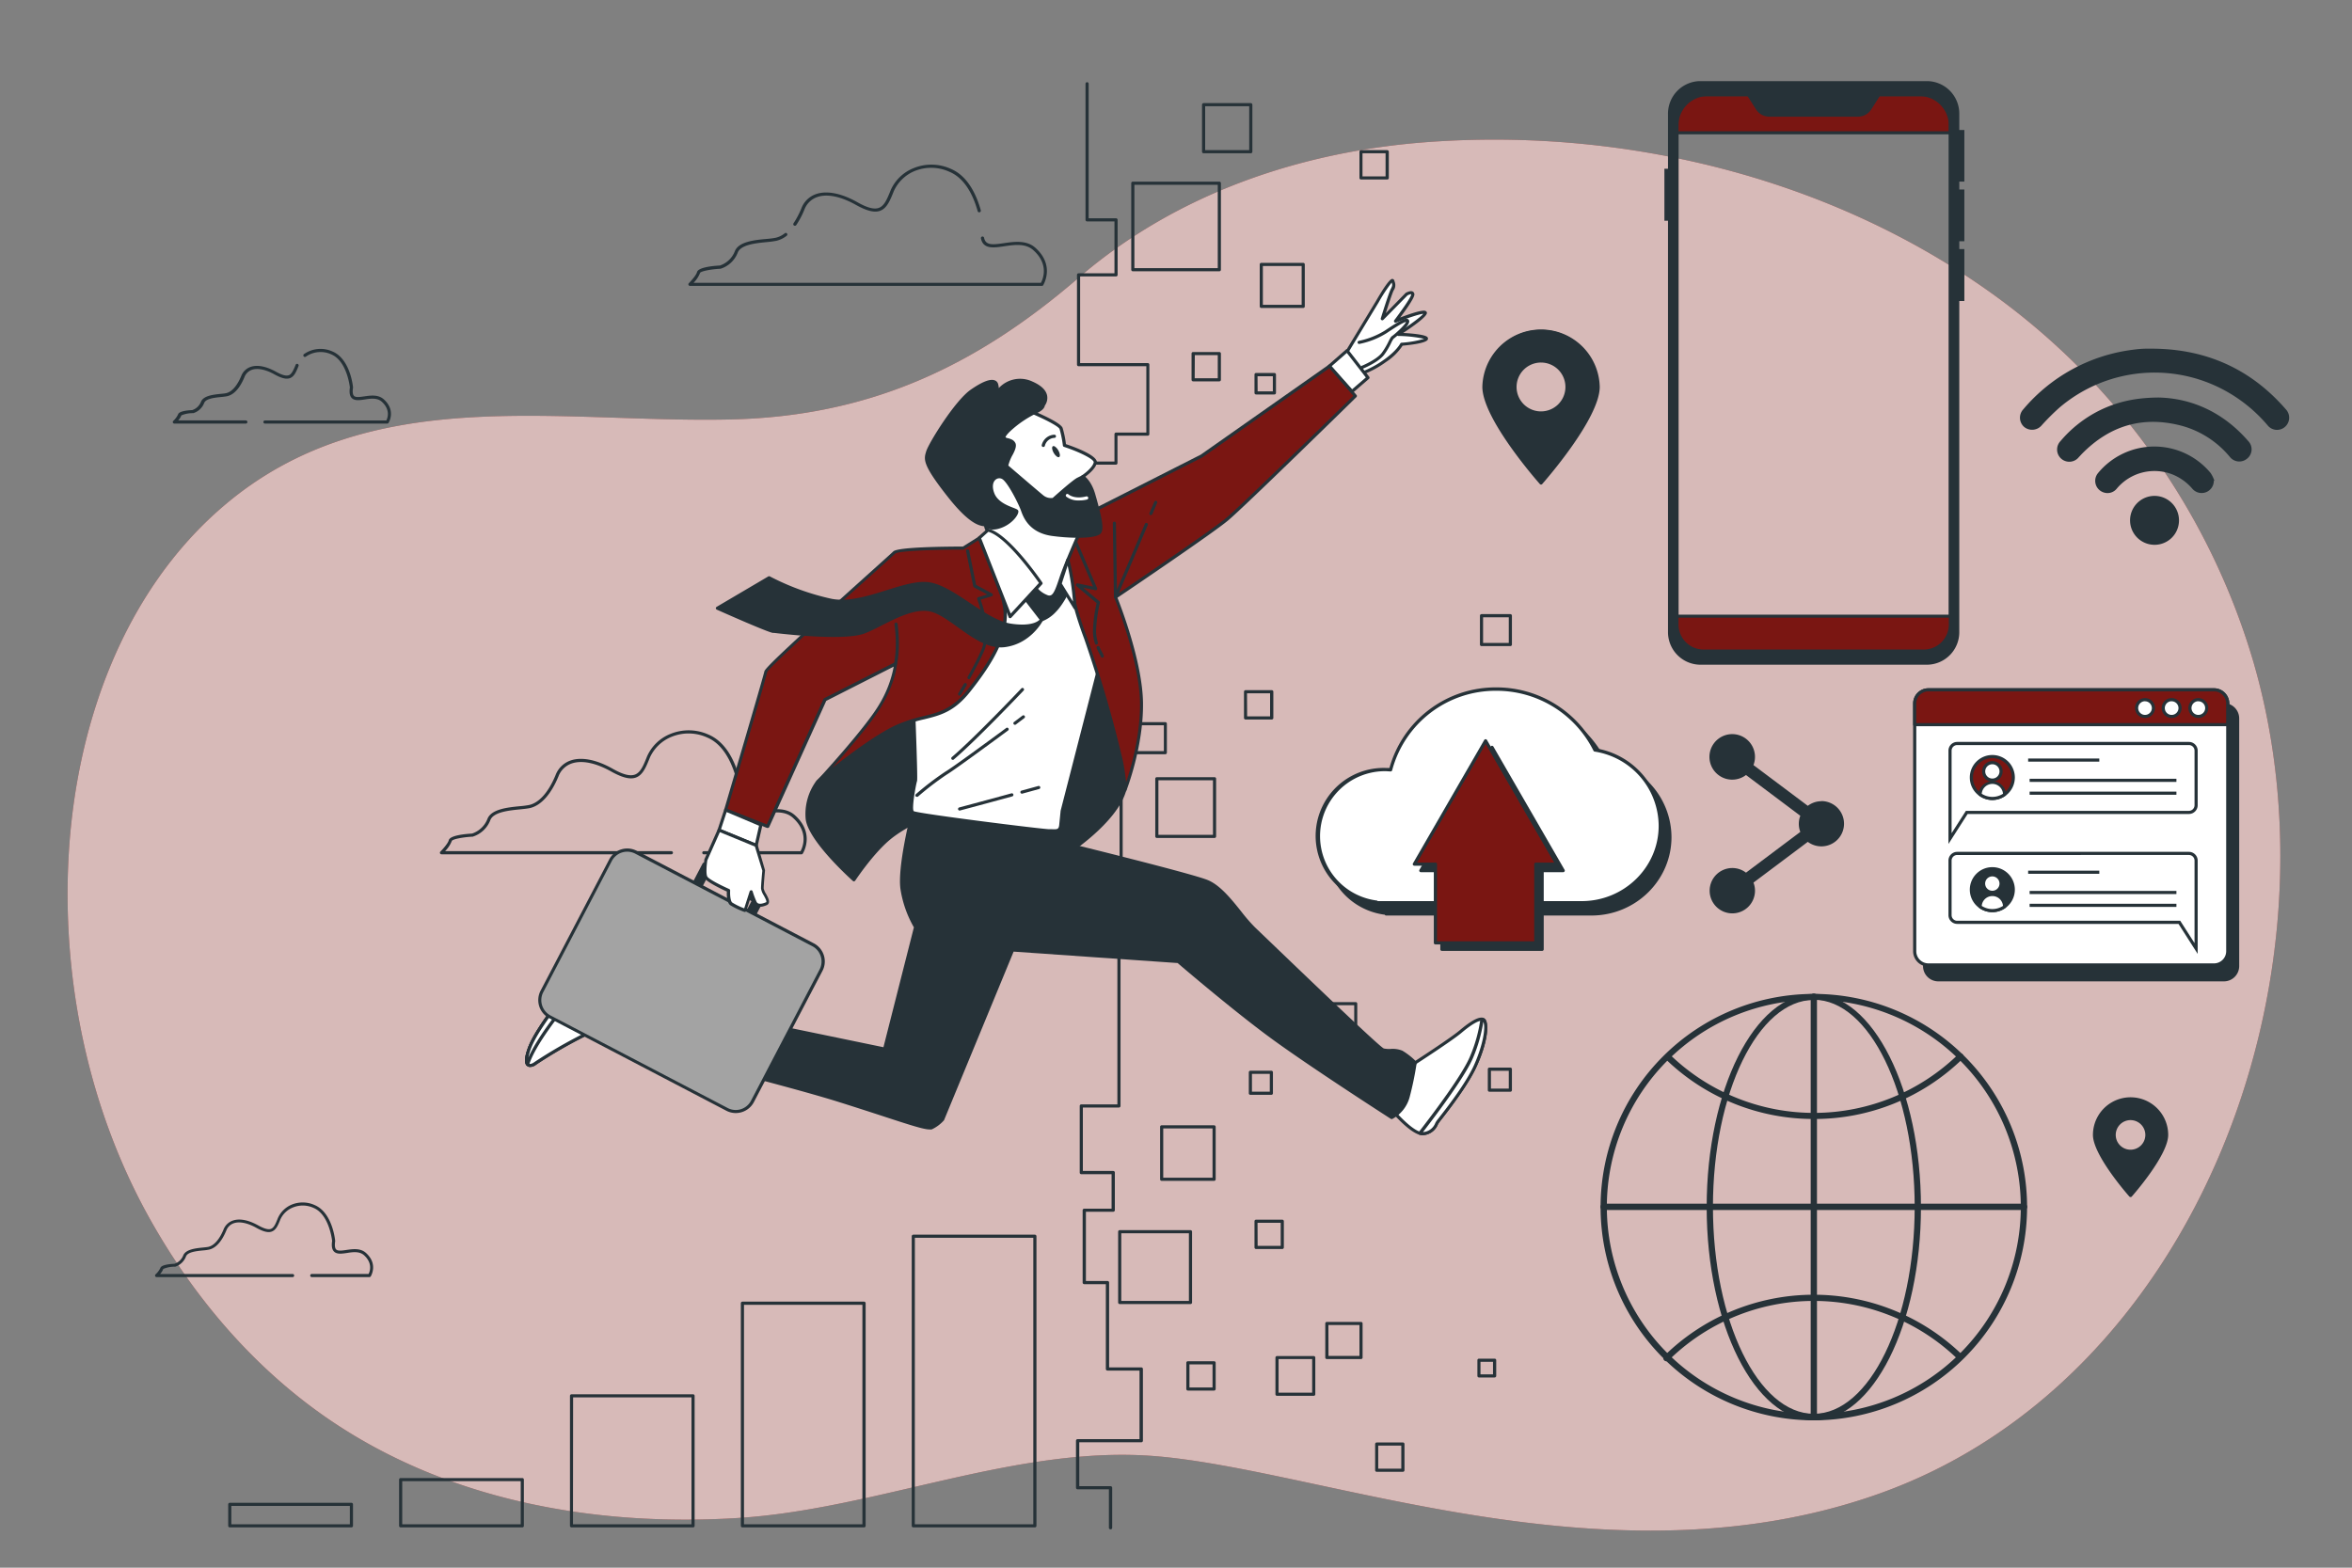 <svg xmlns="http://www.w3.org/2000/svg" viewBox="0 0 750 500"><rect x="0" y="0" width="750" height="500" fill="#808080" stroke="none"/><g id="freepik--background-simple--inject-2"><path d="M633.59,92.48C583.1,56.87,518.48,40.71,455.39,45.3c-40.31,2.94-80.12,16.3-111.46,43.31-33.15,28.57-67,44.16-110.89,45.17-55.39,1.26-115.28-12-161.62,27.5-32.13,27.35-47.34,70.24-49.56,112.27C19.77,313,28.36,353.68,47.37,388c13.85,25,32.71,47.28,55.83,63.52,38.56,27.05,86.26,35.48,132.11,32.63,44.16-2.75,89-23.37,133.25-19.71,53.64,4.44,144.75,42.49,230.52,12C700,440.62,748,312.66,718.59,211.22A221.33,221.33,0,0,0,633.59,92.48Z" style="fill:#7A1612"></path><path d="M633.59,92.48C583.1,56.87,518.48,40.71,455.39,45.3c-40.31,2.94-80.12,16.3-111.46,43.31-33.15,28.57-67,44.16-110.89,45.17-55.39,1.26-115.28-12-161.62,27.5-32.13,27.35-47.34,70.24-49.56,112.27C19.77,313,28.36,353.68,47.37,388c13.85,25,32.71,47.28,55.83,63.52,38.56,27.05,86.26,35.48,132.11,32.63,44.16-2.75,89-23.37,133.25-19.71,53.64,4.44,144.75,42.49,230.52,12C700,440.62,748,312.66,718.59,211.22A221.33,221.33,0,0,0,633.59,92.48Z" style="fill:#fff;opacity:0.7"></path></g><g id="freepik--Chart--inject-2"><path d="M330,487.15H291.23a.5.5,0,0,1-.5-.5V394.29a.51.51,0,0,1,.5-.5H330a.5.5,0,0,1,.5.5v92.36A.5.5,0,0,1,330,487.15Zm-38.29-1h37.79V394.79H291.73Z" style="fill:#263238"></path><path d="M275.53,487.15H236.74a.5.5,0,0,1-.5-.5v-71a.5.5,0,0,1,.5-.5h38.79a.5.5,0,0,1,.5.5v71A.5.5,0,0,1,275.53,487.15Zm-38.29-1H275v-70H237.24Z" style="fill:#263238"></path><path d="M221,487.15H182.25a.5.5,0,0,1-.5-.5V445.19a.51.51,0,0,1,.5-.5H221a.5.5,0,0,1,.5.5v41.46A.5.5,0,0,1,221,487.15Zm-38.29-1h37.79V445.69H182.75Z" style="fill:#263238"></path><path d="M166.55,487.15H127.76a.5.5,0,0,1-.5-.5V471.91a.5.5,0,0,1,.5-.5h38.79a.5.5,0,0,1,.5.5v14.74A.5.5,0,0,1,166.55,487.15Zm-38.29-1h37.79V472.41H128.26Z" style="fill:#263238"></path><path d="M112.06,487.15H73.27a.5.5,0,0,1-.5-.5V479.8a.51.51,0,0,1,.5-.5h38.79a.5.5,0,0,1,.5.5v6.85A.5.5,0,0,1,112.06,487.15Zm-38.29-1h37.79V480.3H73.77Z" style="fill:#263238"></path></g><g id="freepik--Tab--inject-2"><rect x="613.71" y="224.76" width="99.82" height="87.75" rx="4.37" style="fill:#263238"></rect><path d="M709.16,313H618.08a4.88,4.88,0,0,1-4.87-4.87v-79a4.88,4.88,0,0,1,4.87-4.87h91.08a4.88,4.88,0,0,1,4.87,4.87v79A4.88,4.88,0,0,1,709.16,313Zm-91.08-87.76a3.88,3.88,0,0,0-3.87,3.87v79a3.88,3.88,0,0,0,3.87,3.87h91.08a3.87,3.87,0,0,0,3.87-3.87v-79a3.87,3.87,0,0,0-3.87-3.87Z" style="fill:#263238"></path><rect x="610.55" y="220.01" width="99.82" height="87.75" rx="4.37" style="fill:#fff"></rect><path d="M706,308.27H614.92a4.88,4.88,0,0,1-4.87-4.88v-79a4.88,4.88,0,0,1,4.87-4.87H706a4.88,4.88,0,0,1,4.88,4.87v79A4.89,4.89,0,0,1,706,308.27Zm-91.07-87.76a3.87,3.87,0,0,0-3.87,3.87v79a3.88,3.88,0,0,0,3.87,3.88H706a3.88,3.88,0,0,0,3.88-3.88v-79a3.88,3.88,0,0,0-3.88-3.87Z" style="fill:#263238"></path><path d="M710.37,231.11v-6.73A4.38,4.38,0,0,0,706,220H614.92a4.37,4.37,0,0,0-4.37,4.37v6.73Z" style="fill:#7A1612"></path><path d="M710.37,231.61H610.55a.5.5,0,0,1-.5-.5v-6.73a4.88,4.88,0,0,1,4.87-4.87H706a4.88,4.88,0,0,1,4.88,4.87v6.73A.51.51,0,0,1,710.37,231.61Zm-99.32-1h98.82v-6.23a3.88,3.88,0,0,0-3.88-3.87H614.92a3.87,3.87,0,0,0-3.87,3.87Z" style="fill:#263238"></path><circle cx="684.03" cy="225.84" r="2.67" style="fill:#fff"></circle><path d="M684,229a3.18,3.18,0,1,1,3.18-3.18A3.18,3.18,0,0,1,684,229Zm0-5.35a2.18,2.18,0,1,0,2.18,2.17A2.18,2.18,0,0,0,684,223.67Z" style="fill:#263238"></path><path d="M695.17,225.84a2.67,2.67,0,1,0-2.67,2.68A2.67,2.67,0,0,0,695.17,225.84Z" style="fill:#fff"></path><path d="M692.5,229a3.18,3.18,0,1,1,3.17-3.18A3.18,3.18,0,0,1,692.5,229Zm0-5.35a2.18,2.18,0,1,0,2.17,2.17A2.17,2.17,0,0,0,692.5,223.67Z" style="fill:#263238"></path><circle cx="700.96" cy="225.84" r="2.67" style="fill:#fff"></circle><path d="M701,229a3.18,3.18,0,1,1,3.18-3.18A3.18,3.18,0,0,1,701,229Zm0-5.35a2.18,2.18,0,1,0,2.18,2.17A2.18,2.18,0,0,0,701,223.67Z" style="fill:#263238"></path><path d="M621.32,269.17V239.42a2.79,2.79,0,0,1,2.79-2.79H698a2.79,2.79,0,0,1,2.79,2.79v17.4a2.79,2.79,0,0,1-2.79,2.79H627.43Zm2.79-31.54a1.79,1.79,0,0,0-1.79,1.79v26.32l4.56-7.13H698a1.8,1.8,0,0,0,1.79-1.79v-17.4a1.79,1.79,0,0,0-1.79-1.79Z" style="fill:#263238"></path><path d="M700.79,304.23l-6.11-9.56H624.11a2.79,2.79,0,0,1-2.79-2.79V274.47a2.79,2.79,0,0,1,2.79-2.78H698a2.79,2.79,0,0,1,2.79,2.78Zm-76.68-31.54a1.79,1.79,0,0,0-1.79,1.78v17.41a1.79,1.79,0,0,0,1.79,1.79h71.12l4.56,7.13V274.47a1.79,1.79,0,0,0-1.79-1.78Z" style="fill:#263238"></path><circle cx="635.32" cy="247.98" r="6.68" style="fill:#7A1612"></circle><path d="M635.32,255.16a7.18,7.18,0,1,1,7.17-7.18A7.19,7.19,0,0,1,635.32,255.16Zm0-13.36a6.18,6.18,0,1,0,6.17,6.18A6.18,6.18,0,0,0,635.32,241.8Z" style="fill:#263238"></path><circle cx="635.32" cy="246.03" r="2.78" style="fill:#fff"></circle><path d="M635.32,249.31A3.28,3.28,0,1,1,638.6,246,3.29,3.29,0,0,1,635.32,249.31Zm0-5.56A2.28,2.28,0,1,0,637.6,246,2.29,2.29,0,0,0,635.32,243.75Z" style="fill:#263238"></path><path d="M635.32,254.66a6.68,6.68,0,0,0,3.9-1.27,3.91,3.91,0,0,0-7.81,0A6.69,6.69,0,0,0,635.32,254.66Z" style="fill:#fff"></path><path d="M635.32,255.16a7.13,7.13,0,0,1-4.2-1.37.49.49,0,0,1-.21-.41,4.41,4.41,0,0,1,8.81,0,.49.49,0,0,1-.21.41A7.12,7.12,0,0,1,635.32,255.16Zm-3.39-2a6.26,6.26,0,0,0,6.78,0,3.4,3.4,0,0,0-6.78,0Z" style="fill:#263238"></path><rect x="646.73" y="241.92" width="22.69" height="1" style="fill:#263238"></rect><rect x="647.2" y="248.38" width="46.81" height="1" style="fill:#263238"></rect><rect x="647.2" y="252.48" width="46.81" height="1" style="fill:#263238"></rect><circle cx="635.32" cy="283.75" r="6.68" style="fill:#263238"></circle><path d="M635.32,290.93a7.18,7.18,0,1,1,7.17-7.18A7.19,7.19,0,0,1,635.32,290.93Zm0-13.35a6.18,6.18,0,1,0,6.17,6.17A6.18,6.18,0,0,0,635.32,277.58Z" style="fill:#263238"></path><circle cx="635.32" cy="281.81" r="2.78" style="fill:#fff"></circle><path d="M635.32,285.09a3.29,3.29,0,1,1,3.28-3.28A3.29,3.29,0,0,1,635.32,285.09Zm0-5.57a2.29,2.29,0,1,0,2.28,2.29A2.3,2.3,0,0,0,635.32,279.52Z" style="fill:#263238"></path><path d="M635.32,290.43a6.61,6.61,0,0,0,3.9-1.27,3.91,3.91,0,0,0-7.81,0A6.62,6.62,0,0,0,635.32,290.43Z" style="fill:#fff"></path><path d="M635.32,290.93a7.12,7.12,0,0,1-4.2-1.36.51.51,0,0,1-.21-.41,4.41,4.41,0,0,1,8.81,0,.51.51,0,0,1-.21.41A7.11,7.11,0,0,1,635.32,290.93Zm-3.39-2a6.22,6.22,0,0,0,6.78,0,3.4,3.4,0,0,0-6.78,0Z" style="fill:#263238"></path><rect x="646.73" y="277.69" width="22.69" height="1" style="fill:#263238"></rect><rect x="647.2" y="284.15" width="46.81" height="1" style="fill:#263238"></rect><rect x="647.2" y="288.25" width="46.81" height="1" style="fill:#263238"></rect></g><g id="freepik--wifi-icon--inject-2"><path d="M687.07,111.21c16.8.26,30.83,6.63,41.87,19.38a3.89,3.89,0,0,1-.36,5.6,3.83,3.83,0,0,1-5.47-.51A47.86,47.86,0,0,0,709,124.3,46.78,46.78,0,0,0,656.72,130a72,72,0,0,0-5.67,5.65,4,4,0,0,1-5.6.51,3.91,3.91,0,0,1-.27-5.61,54.59,54.59,0,0,1,34.93-19c1.1-.15,2.21-.27,3.31-.32S685.85,111.21,687.07,111.21Z" style="fill:#263238"></path><path d="M688.46,126.79c10.62.27,20.6,4.81,28.46,13.89a3.79,3.79,0,0,1-.35,5.58,3.84,3.84,0,0,1-5.52-.53,30.28,30.28,0,0,0-15.13-9.87c-12.35-3.33-23-.29-32,8.85-.33.34-.64.7-1,1.06a3.89,3.89,0,1,1-5.87-5.09,39,39,0,0,1,12.52-9.81C675.16,128.14,681,126.81,688.46,126.79Z" style="fill:#263238"></path><path d="M705.93,153.36a3.88,3.88,0,0,1-6.81,2.55,16.44,16.44,0,0,0-5.93-4.41A15.66,15.66,0,0,0,675,155.83a3.77,3.77,0,0,1-4.15,1.24,3.88,3.88,0,0,1-1.8-6.23,23.28,23.28,0,0,1,35.9.07,11,11,0,0,1,1.15,2.36Z" style="fill:#263238"></path><path d="M687.06,173.76a7.8,7.8,0,1,1,7.77-7.76A7.77,7.77,0,0,1,687.06,173.76Z" style="fill:#263238"></path></g><g id="freepik--world-icon--inject-2"><path d="M578.39,453a68,68,0,1,1,68-68A68.11,68.11,0,0,1,578.39,453Zm0-134.08a66,66,0,1,0,66,66A66.11,66.11,0,0,0,578.39,318.87Z" style="fill:#263238"></path><path d="M578.39,453c-18.84,0-34.17-30.52-34.17-68s15.33-68,34.17-68,34.16,30.53,34.16,68S597.22,453,578.39,453Zm0-134.08c-17.74,0-32.17,29.63-32.17,66s14.43,66,32.17,66,32.16-29.62,32.16-66S596.12,318.87,578.39,318.87Z" style="fill:#263238"></path><path d="M578.39,356.89a67.75,67.75,0,0,1-46.82-18.67,1,1,0,0,1,0-1.41,1,1,0,0,1,1.42,0,66,66,0,0,0,91.51-.6,1,1,0,0,1,1.39,1.43A67.66,67.66,0,0,1,578.39,356.89Z" style="fill:#263238"></path><path d="M531.39,434.17a1,1,0,0,1-.71-.3,1,1,0,0,1,0-1.42,68.06,68.06,0,0,1,94.71-.66,1,1,0,0,1-1.38,1.45,66,66,0,0,0-91.93.64A1,1,0,0,1,531.39,434.17Z" style="fill:#263238"></path><path d="M645.43,385.91H511.35a1,1,0,0,1,0-2H645.43a1,1,0,0,1,0,2Z" style="fill:#263238"></path><path d="M578.39,453a1,1,0,0,1-1-1V317.87a1,1,0,0,1,2,0V452A1,1,0,0,1,578.39,453Z" style="fill:#263238"></path></g><g id="freepik--share-icon--inject-2"><path d="M580.83,255.54a7.18,7.18,0,0,0-4.36,1.47l-17.33-13a7.26,7.26,0,1,0-2.38,3.17l17.32,13a7.15,7.15,0,0,0,0,5.15l-17.32,13a7.12,7.12,0,0,0-4.36-1.48,7.23,7.23,0,1,0,7.23,7.23,7.13,7.13,0,0,0-.49-2.58l17.33-13a7.22,7.22,0,1,0,4.36-13Z" style="fill:#263238"></path></g><g id="freepik--Locators--inject-2"><path d="M491.4,105.2a18.21,18.21,0,0,0-18.21,18.21c0,10.07,18.21,30.64,18.21,30.64s18.22-20.57,18.22-30.64A18.21,18.21,0,0,0,491.4,105.2Zm0,26.5a8.29,8.29,0,1,1,8.28-8.29A8.29,8.29,0,0,1,491.4,131.7Z" style="fill:#263238"></path><path d="M491.4,154.55a.48.48,0,0,1-.37-.17c-.75-.84-18.34-20.83-18.34-31a18.72,18.72,0,0,1,37.43,0c0,10.14-17.59,30.13-18.34,31A.5.5,0,0,1,491.4,154.55Zm0-48.85a17.73,17.73,0,0,0-17.71,17.71c0,9,15.12,26.88,17.71,29.88,2.6-3,17.72-20.91,17.72-29.88A17.74,17.74,0,0,0,491.4,105.7Zm0,26.5a8.79,8.79,0,1,1,8.78-8.79A8.79,8.79,0,0,1,491.4,132.2Zm0-16.57a7.79,7.79,0,1,0,7.78,7.78A7.79,7.79,0,0,0,491.4,115.63Z" style="fill:#263238"></path><path d="M679.38,350.48A11.49,11.49,0,0,0,667.89,362c0,6.35,11.49,19.32,11.49,19.32s11.48-13,11.48-19.32A11.49,11.49,0,0,0,679.38,350.48Zm0,16.71A5.22,5.22,0,1,1,684.6,362,5.22,5.22,0,0,1,679.38,367.19Z" style="fill:#263238"></path><path d="M679.38,381.79a.5.5,0,0,1-.38-.17c-.47-.53-11.61-13.19-11.61-19.65a12,12,0,1,1,24,0c0,6.46-11.14,19.12-11.61,19.65A.48.48,0,0,1,679.38,381.79Zm0-30.81a11,11,0,0,0-11,11c0,5.45,9,16.27,11,18.56,2-2.29,11-13.11,11-18.56A11,11,0,0,0,679.38,351Zm0,16.71A5.72,5.72,0,1,1,685.1,362,5.73,5.73,0,0,1,679.38,367.69Zm0-10.44A4.72,4.72,0,1,0,684.1,362,4.73,4.73,0,0,0,679.38,357.25Z" style="fill:#263238"></path></g><g id="freepik--Device--inject-2"><path d="M613.68,208.17H543a9,9,0,0,1-8.74-9.16V38.81A9,9,0,0,1,543,29.65h70.7a9,9,0,0,1,8.75,9.16V199A9,9,0,0,1,613.68,208.17ZM543,30.65a8,8,0,0,0-7.74,8.16V199a8,8,0,0,0,7.74,8.16h70.7a8,8,0,0,0,7.75-8.16V38.81a8,8,0,0,0-7.75-8.16Z" style="fill:#263238"></path><path d="M621.93,42.35V38.81a8.46,8.46,0,0,0-8.24-8.66H543a8.46,8.46,0,0,0-8.24,8.66v3.54Z" style="fill:#7A1612"></path><path d="M621.93,42.85H534.74a.5.5,0,0,1-.5-.5V38.81A9,9,0,0,1,543,29.65h70.7a9,9,0,0,1,8.75,9.16v3.54A.5.5,0,0,1,621.93,42.85Zm-86.69-1h86.19v-3a8,8,0,0,0-7.75-8.16H543a8,8,0,0,0-7.74,8.16Z" style="fill:#263238"></path><path d="M624.27,36.46v5.46h1.62V57.41h-1.62v3.52h1.62v15.5h-1.62V80h1.62v15.5h-1.62V201.36a9.86,9.86,0,0,1-9.61,10.09H542a9.87,9.87,0,0,1-9.61-10.09V69.81h-1.15V54.31h1.15V36.46A9.87,9.87,0,0,1,542,26.37h72.66A9.86,9.86,0,0,1,624.27,36.46Zm-25.12-6.31-2.84,4.43a4.52,4.52,0,0,1-3.8,2.13H564.16a4.55,4.55,0,0,1-3.81-2.13l-2.83-4.43H544.35a9.86,9.86,0,0,0-9.61,10.09V197.58a9.86,9.86,0,0,0,9.61,10.09h68a9.86,9.86,0,0,0,9.61-10.09V40.24a9.86,9.86,0,0,0-9.61-10.09Z" style="fill:#263238"></path><path d="M614.66,212H542a10.38,10.38,0,0,1-10.11-10.59v-131h-1.15V53.81h1.15V36.46A10.38,10.38,0,0,1,542,25.87h72.66a10.37,10.37,0,0,1,10.11,10.59v5h1.62V57.91h-1.62v2.52h1.62v16.5h-1.62v2.52h1.62V96h-1.62V201.36A10.37,10.37,0,0,1,614.66,212ZM531.74,69.31h1.15V201.36A9.38,9.38,0,0,0,542,211h72.66a9.37,9.37,0,0,0,9.11-9.59V95h1.62V80.45h-1.62V75.93h1.62V61.43h-1.62V56.91h1.62V42.42h-1.62v-6a9.37,9.37,0,0,0-9.11-9.59H542a9.38,9.38,0,0,0-9.11,9.59V54.81h-1.15Zm80.58,138.86h-68a10.37,10.37,0,0,1-10.11-10.59V40.24a10.37,10.37,0,0,1,10.11-10.59h13.44l3,4.66a4,4,0,0,0,3.38,1.9h28.35a4,4,0,0,0,3.38-1.9l3-4.66h13.44a10.37,10.37,0,0,1,10.11,10.59V197.58A10.37,10.37,0,0,1,612.32,208.17Zm-68-177.52a9.36,9.36,0,0,0-9.11,9.59V197.58a9.36,9.36,0,0,0,9.11,9.59h68a9.37,9.37,0,0,0,9.11-9.59V40.24a9.37,9.37,0,0,0-9.11-9.59h-12.9l-2.69,4.2a5,5,0,0,1-4.22,2.36H564.16a5,5,0,0,1-4.23-2.36l-2.68-4.2Z" style="fill:#263238"></path><path d="M534.74,196.53V199a8.46,8.46,0,0,0,8.24,8.66h70.71a8.46,8.46,0,0,0,8.24-8.66v-2.48Z" style="fill:#7A1612"></path><path d="M613.68,208.17H543a9,9,0,0,1-8.74-9.16v-2.48a.5.5,0,0,1,.5-.5h87.19a.5.5,0,0,1,.5.5V199A9,9,0,0,1,613.68,208.17ZM535.24,197v2a8,8,0,0,0,7.74,8.16h70.7a8,8,0,0,0,7.75-8.16v-2Z" style="fill:#263238"></path></g><g id="freepik--cloud-2--inject-2"><path d="M511.68,242.81a35,35,0,0,0-65.14,6.32c-.55,0-1.11-.09-1.68-.09A21.21,21.21,0,0,0,442,291.32v.2h65.43c13.84,0,25.06-11,25.06-24.53A24.68,24.68,0,0,0,511.68,242.81Z" style="fill:#263238"></path><path d="M507.45,292H442a.48.48,0,0,1-.43-.26,21.7,21.7,0,0,1,3.27-43.22c.44,0,.87,0,1.31.06a35.1,35.1,0,0,1,34.1-25.69A35.57,35.57,0,0,1,512,242.36,25.09,25.09,0,0,1,533,267C533,280.79,521.55,292,507.45,292Zm-65-1h65C521,291,532,280.24,532,267A24.11,24.11,0,0,0,511.6,243.3a.52.52,0,0,1-.37-.27,34.53,34.53,0,0,0-31-19.12A34.1,34.1,0,0,0,447,249.25a.48.48,0,0,1-.52.37c-.55,0-1.1-.08-1.65-.08a20.71,20.71,0,0,0-2.77,41.28A.5.5,0,0,1,442.43,291Z" style="fill:#263238"></path><path d="M508.58,239.19a35.05,35.05,0,0,0-65.14,6.32c-.55,0-1.11-.08-1.68-.08a21.2,21.2,0,0,0-2.83,42.27v.2h65.42c13.84,0,25.06-11,25.06-24.53A24.69,24.69,0,0,0,508.58,239.19Z" style="fill:#fff"></path><path d="M504.35,288.4H438.93a.5.5,0,0,1-.44-.25,21.7,21.7,0,0,1,3.27-43.22c.44,0,.87,0,1.31,0a35.12,35.12,0,0,1,34.11-25.69,35.57,35.57,0,0,1,31.74,19.45,25.1,25.1,0,0,1,21,24.63C529.91,277.17,518.45,288.4,504.35,288.4Zm-65-1h65c13.54,0,24.56-10.78,24.56-24a24.11,24.11,0,0,0-20.41-23.69.47.47,0,0,1-.37-.27,34.55,34.55,0,0,0-30.95-19.12,34.12,34.12,0,0,0-33.25,25.35.5.5,0,0,1-.52.37c-.55,0-1.09-.08-1.65-.08A20.71,20.71,0,0,0,439,287.21.49.49,0,0,1,439.33,287.4Z" style="fill:#263238"></path><polygon points="498.5 277.67 475.79 238.34 453.08 277.67 459.8 277.67 459.8 302.78 491.78 302.78 491.78 277.67 498.5 277.67" style="fill:#263238"></polygon><path d="M491.78,303.28h-32a.5.5,0,0,1-.5-.5V278.17h-6.22a.48.48,0,0,1-.43-.25.5.5,0,0,1,0-.5l22.71-39.33a.51.51,0,0,1,.86,0l22.71,39.33a.5.5,0,0,1-.43.75h-6.22v24.61A.5.5,0,0,1,491.78,303.28Zm-31.48-1h31V277.67a.5.5,0,0,1,.5-.5h5.85l-21.84-37.83L454,277.17h5.85a.5.5,0,0,1,.5.5Z" style="fill:#263238"></path><polygon points="496.43 275.61 473.72 236.28 451.01 275.61 457.73 275.61 457.73 300.72 489.71 300.72 489.71 275.61 496.43 275.61" style="fill:#7A1612"></polygon><path d="M489.71,301.22h-32a.51.51,0,0,1-.5-.5V276.11H451a.52.52,0,0,1-.44-.25.5.5,0,0,1,0-.5L473.29,236a.51.51,0,0,1,.86,0l22.71,39.33a.5.5,0,0,1,0,.5.5.5,0,0,1-.43.25h-6.22v24.61A.5.5,0,0,1,489.71,301.22Zm-31.48-1h31V275.61a.5.5,0,0,1,.5-.5h5.85l-21.84-37.83-21.84,37.83h5.85a.5.5,0,0,1,.5.5Z" style="fill:#263238"></path></g><g id="freepik--clouds-1--inject-2"><path d="M332.21,91.18H220a.5.5,0,0,1-.35-.85c.64-.64,2.36-2.53,2.61-3.54.39-1.55,5.16-2,7.27-2.1a7.72,7.72,0,0,0,4.76-4.48c1.15-3.15,6.34-3.67,10.13-4a29.33,29.33,0,0,0,2.94-.38,7.38,7.38,0,0,0,2.88-1.42.5.5,0,1,1,.61.79,8.34,8.34,0,0,1-3.28,1.6,28.88,28.88,0,0,1-3.05.41c-3.53.35-8.35.83-9.29,3.4a8.61,8.61,0,0,1-5.48,5.11l-.11,0c-3.18.17-6.23.81-6.41,1.34a9.49,9.49,0,0,1-2.07,3.15H331.92c.6-1.1,2.72-5.86-2.45-10.45-2.47-2.2-6.05-1.68-9.2-1.22-3.47.51-6.74,1-7.47-2.5a.5.5,0,0,1,1-.2c.51,2.44,2.63,2.26,6.34,1.71,3.38-.49,7.2-1,10,1.46,6.42,5.71,2.53,11.91,2.49,12A.49.49,0,0,1,332.21,91.18Z" style="fill:#263238"></path><path d="M253.45,72a.51.51,0,0,1-.28-.09.49.49,0,0,1-.13-.69,27.39,27.39,0,0,0,2.5-4.76,7.64,7.64,0,0,1,4.69-4.56c3.43-1.19,8.11-.26,13.18,2.6,3.12,1.77,5.28,2.34,6.8,1.81,1.8-.63,2.69-2.86,3.82-5.68a13.38,13.38,0,0,1,7.29-7,15,15,0,0,1,11.9.23c5.5,2.33,8.22,8.47,9.53,13.21a.5.5,0,0,1-1,.26c-1.26-4.52-3.83-10.38-9-12.54a14,14,0,0,0-11.12-.23A12.55,12.55,0,0,0,285,61c-1.17,2.94-2.18,5.47-4.41,6.25-1.8.64-4.23,0-7.62-1.88-4.82-2.72-9.21-3.62-12.36-2.53a6.73,6.73,0,0,0-4.1,4,27.74,27.74,0,0,1-2.59,4.94A.52.52,0,0,1,253.45,72Z" style="fill:#263238"></path><path d="M123.49,135.1h-39a.5.5,0,0,1-.5-.5.5.5,0,0,1,.5-.5H123.2c.39-.78,1.38-3.42-1.49-6-1.43-1.27-3.54-1-5.41-.69-1.65.24-3.21.47-4.12-.45-.65-.65-.85-1.73-.61-3.4-.09-.74-1.08-8.49-5.92-10.53a8.21,8.21,0,0,0-8.14.73.5.5,0,0,1-.69-.12.51.51,0,0,1,.11-.7,9.2,9.2,0,0,1,9.11-.83c5.61,2.37,6.5,11,6.53,11.41v.12c-.2,1.33-.09,2.21.31,2.62.56.56,1.88.36,3.28.16,2-.29,4.44-.65,6.21.93,4,3.57,1.57,7.46,1.54,7.5A.5.5,0,0,1,123.49,135.1Z" style="fill:#263238"></path><path d="M78.39,135.1H55.6a.49.49,0,0,1-.46-.3.5.5,0,0,1,.1-.55,6.79,6.79,0,0,0,1.53-2.05c.25-1,2.6-1.31,4.55-1.41a4.5,4.5,0,0,0,2.74-2.58c.73-2,3.94-2.35,6.28-2.59.72-.07,1.33-.13,1.76-.22,1.82-.41,3.54-2.37,4.84-5.52a4.89,4.89,0,0,1,3-2.87c2.13-.74,5-.17,8.14,1.59,1.81,1,3.1,1.37,4,1.08s1.52-1.67,2.19-3.32a.49.49,0,0,1,.65-.28.51.51,0,0,1,.28.65c-.73,1.82-1.36,3.39-2.79,3.89-1.15.4-2.67,0-4.78-1.15-2.86-1.62-5.46-2.16-7.31-1.52a3.9,3.9,0,0,0-2.36,2.31c-1.83,4.44-4,5.77-5.54,6.11a18.55,18.55,0,0,1-1.88.25c-2.08.21-4.92.49-5.44,1.93a5.44,5.44,0,0,1-3.46,3.22h-.1a9.25,9.25,0,0,0-3.72.72,4.78,4.78,0,0,1-1,1.6H78.39a.5.5,0,0,1,.5.5A.5.5,0,0,1,78.39,135.1Z" style="fill:#263238"></path><path d="M117.83,407.32H99.42a.5.5,0,0,1-.5-.5.5.5,0,0,1,.5-.5h18.12c.4-.79,1.38-3.43-1.49-6-1.43-1.27-3.54-1-5.41-.69-1.65.24-3.21.47-4.12-.45-.65-.65-.85-1.73-.61-3.4-.08-.74-1.08-8.49-5.92-10.53a8.29,8.29,0,0,0-6.58-.14,7.38,7.38,0,0,0-4,3.81c-.73,1.82-1.36,3.39-2.79,3.89-1.15.41-2.67,0-4.77-1.15-2.87-1.62-5.46-2.16-7.32-1.51a3.86,3.86,0,0,0-2.36,2.3c-1.83,4.44-4,5.78-5.54,6.11a16.17,16.17,0,0,1-1.87.25c-2.08.21-4.93.49-5.45,1.93A5.44,5.44,0,0,1,55.88,404h-.1a9.25,9.25,0,0,0-3.72.72,4.91,4.91,0,0,1-1,1.61H93.3a.5.5,0,0,1,.5.5.5.5,0,0,1-.5.5H49.94a.51.51,0,0,1-.36-.86,6.79,6.79,0,0,0,1.53-2c.25-1,2.6-1.3,4.55-1.41a4.5,4.5,0,0,0,2.74-2.58c.73-2,3.94-2.35,6.29-2.59.71-.07,1.32-.13,1.75-.22,1.82-.41,3.54-2.37,4.84-5.52a4.89,4.89,0,0,1,3-2.87c2.13-.74,5-.17,8.14,1.59,1.81,1,3.1,1.37,3.95,1.08,1-.36,1.53-1.67,2.19-3.32A8.27,8.27,0,0,1,93,384.21a9.25,9.25,0,0,1,7.35.14c5.61,2.37,6.5,11,6.53,11.41a.48.48,0,0,1,0,.12c-.2,1.33-.09,2.21.31,2.62.56.56,1.88.37,3.28.16,2-.29,4.44-.65,6.21.93,4,3.57,1.57,7.46,1.54,7.5A.5.5,0,0,1,117.83,407.32Z" style="fill:#263238"></path><path d="M255.56,272.48H224.43a.5.5,0,0,1-.5-.5.5.5,0,0,1,.5-.5h30.84c.61-1.11,2.8-6-2.5-10.71-2.53-2.25-6.19-1.71-9.42-1.24-2.82.41-5.26.76-6.68-.66-1-1-1.32-2.77-.92-5.5-.11-1-1.76-14.56-10.22-18.14a14.36,14.36,0,0,0-11.39-.23,12.88,12.88,0,0,0-6.91,6.63c-1.2,3-2.23,5.58-4.51,6.38-1.84.65-4.32,0-7.78-1.92-4.93-2.78-9.42-3.7-12.65-2.58a6.87,6.87,0,0,0-4.2,4.09c-2.36,5.75-5.61,9.35-9.13,10.13-.79.17-1.87.28-3.12.41-3.61.36-8.55.86-9.5,3.48a8.85,8.85,0,0,1-5.61,5.23h-.1c-3.28.18-6.41.83-6.56,1.38a9.81,9.81,0,0,1-2.14,3.24h72.16a.51.51,0,0,1,.5.5.5.5,0,0,1-.5.5H140.77a.5.5,0,0,1-.35-.85c.66-.66,2.42-2.59,2.68-3.63.39-1.58,5.27-2,7.42-2.13a8,8,0,0,0,4.88-4.59c1.17-3.22,6.47-3.75,10.34-4.14a27.25,27.25,0,0,0,3-.39c3.19-.71,6.18-4.09,8.42-9.53a7.85,7.85,0,0,1,4.79-4.66c3.51-1.21,8.29-.27,13.47,2.66,3.2,1.81,5.41,2.39,7,1.85,1.85-.65,2.76-2.93,3.91-5.81a13.66,13.66,0,0,1,7.46-7.18,15.37,15.37,0,0,1,12.16.23c9.29,3.94,10.77,18.41,10.83,19v.12c-.36,2.39-.15,3.93.63,4.71,1.07,1.07,3.27.75,5.82.38,3.45-.5,7.35-1.07,10.23,1.48,6.57,5.84,2.59,12.17,2.55,12.23A.49.49,0,0,1,255.56,272.48Z" style="fill:#263238"></path></g><g id="freepik--Squares--inject-2"><path d="M388.82,86.52H361.23a.5.5,0,0,1-.5-.5V58.43a.5.5,0,0,1,.5-.5h27.59a.5.5,0,0,1,.5.5V86A.5.5,0,0,1,388.82,86.52Zm-27.09-1h26.59V58.93H361.73Z" style="fill:#263238"></path><path d="M415.57,98.22H402.2a.5.5,0,0,1-.5-.5V84.34a.5.5,0,0,1,.5-.5h13.37a.5.5,0,0,1,.5.5V97.72A.5.5,0,0,1,415.57,98.22Zm-12.87-1h12.37V84.84H402.7Z" style="fill:#263238"></path><path d="M388.82,121.63h-8.36a.5.5,0,0,1-.5-.5v-8.36a.5.5,0,0,1,.5-.5h8.36a.5.5,0,0,1,.5.5v8.36A.5.5,0,0,1,388.82,121.63Zm-7.86-1h7.36v-7.36H381Z" style="fill:#263238"></path><path d="M406.38,125.81h-5.85a.5.5,0,0,1-.5-.5v-5.85a.5.5,0,0,1,.5-.5h5.85a.5.5,0,0,1,.5.5v5.85A.5.5,0,0,1,406.38,125.81Zm-5.35-1h4.85V120H401Z" style="fill:#263238"></path><path d="M405.41,349.19h-6.69a.5.5,0,0,1-.5-.5V342a.5.5,0,0,1,.5-.5h6.69a.5.5,0,0,1,.5.5v6.69A.51.51,0,0,1,405.41,349.19Zm-6.19-1h5.69V342.5h-5.69Z" style="fill:#263238"></path><path d="M481.62,206.07h-9.2a.5.5,0,0,1-.5-.5v-9.2a.51.51,0,0,1,.5-.5h9.2a.5.5,0,0,1,.5.5v9.2A.5.5,0,0,1,481.62,206.07Zm-8.7-1h8.2v-8.2h-8.2Z" style="fill:#263238"></path><path d="M405.54,229.48h-8.36a.5.5,0,0,1-.5-.5v-8.36a.5.5,0,0,1,.5-.5h8.36a.5.5,0,0,1,.5.5V229A.5.5,0,0,1,405.54,229.48Zm-7.86-1H405v-7.36h-7.36Z" style="fill:#263238"></path><path d="M387.29,267.26h-18.4a.5.5,0,0,1-.5-.5V248.37a.5.5,0,0,1,.5-.5h18.4a.5.5,0,0,1,.5.5v18.39A.5.5,0,0,1,387.29,267.26Zm-17.9-1h17.4V248.87h-17.4Z" style="fill:#263238"></path><path d="M432.3,328.13h-7.53a.5.5,0,0,1-.5-.5v-7.52a.5.5,0,0,1,.5-.5h7.53a.5.5,0,0,1,.5.5v7.52A.5.5,0,0,1,432.3,328.13Zm-7-1h6.53v-6.52h-6.53Z" style="fill:#263238"></path><path d="M379.62,415.92H357.05a.5.5,0,0,1-.5-.5V392.84a.5.5,0,0,1,.5-.5h22.57a.5.5,0,0,1,.5.5v22.58A.5.5,0,0,1,379.62,415.92Zm-22.07-1h21.57V393.34H357.55Z" style="fill:#263238"></path><path d="M418.92,445.18H407.21a.5.5,0,0,1-.5-.5V433a.51.51,0,0,1,.5-.5h11.71a.51.51,0,0,1,.5.5v11.71A.5.5,0,0,1,418.92,445.18Zm-11.21-1h10.71V433.47H407.71Z" style="fill:#263238"></path><path d="M387.15,376.62H370.43a.5.5,0,0,1-.5-.5V359.4a.5.5,0,0,1,.5-.5h16.72a.51.51,0,0,1,.5.5v16.72A.5.5,0,0,1,387.15,376.62Zm-16.22-1h15.72V359.9H370.93Z" style="fill:#263238"></path><path d="M408.89,398.36h-8.36a.5.5,0,0,1-.5-.5V389.5a.5.5,0,0,1,.5-.5h8.36a.5.5,0,0,1,.5.5v8.36A.5.5,0,0,1,408.89,398.36Zm-7.86-1h7.36V390H401Z" style="fill:#263238"></path><path d="M387.15,443.51h-8.36a.5.5,0,0,1-.5-.5v-8.36a.5.5,0,0,1,.5-.5h8.36a.5.5,0,0,1,.5.5V443A.51.51,0,0,1,387.15,443.51Zm-7.86-1h7.36v-7.36h-7.36Z" style="fill:#263238"></path><path d="M434,433.47H423.1a.5.5,0,0,1-.5-.5V422.11a.5.5,0,0,1,.5-.5H434a.5.5,0,0,1,.5.5V433A.5.5,0,0,1,434,433.47Zm-10.37-1h9.87v-9.86H423.6Z" style="fill:#263238"></path><path d="M476.61,439.33h-5a.5.5,0,0,1-.5-.5v-5a.5.5,0,0,1,.5-.5h5a.5.5,0,0,1,.5.5v5A.51.51,0,0,1,476.61,439.33Zm-4.52-1h4v-4h-4Z" style="fill:#263238"></path><path d="M447.34,469.42H439a.5.5,0,0,1-.5-.5v-8.36a.51.51,0,0,1,.5-.5h8.36a.5.5,0,0,1,.5.5v8.36A.5.5,0,0,1,447.34,469.42Zm-7.86-1h7.36v-7.36h-7.36Z" style="fill:#263238"></path><path d="M481.62,348.2h-6.69a.51.51,0,0,1-.5-.5V341a.5.5,0,0,1,.5-.5h6.69a.5.5,0,0,1,.5.5v6.69A.5.5,0,0,1,481.62,348.2Zm-6.19-1h5.69v-5.69h-5.69Z" style="fill:#263238"></path><path d="M442.33,57.25H434a.5.5,0,0,1-.5-.5V48.39a.5.5,0,0,1,.5-.5h8.36a.51.51,0,0,1,.5.5v8.36A.5.5,0,0,1,442.33,57.25Zm-7.86-1h7.36V48.89h-7.36Z" style="fill:#263238"></path><path d="M398.85,48.89H383.8a.5.5,0,0,1-.5-.5v-15a.51.51,0,0,1,.5-.5h15.05a.5.5,0,0,1,.5.5v15A.5.5,0,0,1,398.85,48.89Zm-14.55-1h14.05v-14H384.3Z" style="fill:#263238"></path><path d="M354.11,487.77a.5.5,0,0,1-.5-.5V475h-10a.5.5,0,0,1-.5-.5v-15a.51.51,0,0,1,.5-.5h19.76V437.13H353.13a.5.5,0,0,1-.5-.5V409.57h-6.9a.5.5,0,0,1-.5-.5V386a.5.5,0,0,1,.5-.5h8.73v-11H344.8a.5.5,0,0,1-.5-.5V352.73a.51.51,0,0,1,.5-.5h11.51V294.12H345.73a.5.5,0,0,1-.5-.5v-15.7a.5.5,0,0,1,.5-.5H357V240.06a.5.5,0,0,1,.5-.5h13.63v-8.24H345.26a.5.5,0,0,1-.5-.5V147.7a.5.5,0,0,1,.5-.5h10.12v-8.74a.51.51,0,0,1,.5-.5h9.66V116.8H343.93a.5.5,0,0,1-.5-.5V87.67a.5.5,0,0,1,.5-.5h11.45V70.62h-8.73a.5.5,0,0,1-.5-.5V26.71a.5.5,0,0,1,.5-.5.51.51,0,0,1,.5.5V69.62h8.73a.5.5,0,0,1,.5.5V87.67a.5.5,0,0,1-.5.5H344.43V115.8H366a.5.5,0,0,1,.5.5v22.16a.5.5,0,0,1-.5.5h-9.66v8.74a.5.5,0,0,1-.5.5H345.76v82.12h25.83a.5.5,0,0,1,.5.5v9.24a.51.51,0,0,1-.5.5H358v37.36a.5.5,0,0,1-.5.5H346.23v14.7h10.58a.51.51,0,0,1,.5.5v59.11a.5.5,0,0,1-.5.5H345.3v20.24H355a.5.5,0,0,1,.5.5v12a.5.5,0,0,1-.5.5h-8.73v22.09h6.9a.5.5,0,0,1,.5.5v27.06h10.28a.51.51,0,0,1,.5.5V459.5a.5.5,0,0,1-.5.5H344.15v14h10a.51.51,0,0,1,.5.5v12.74A.5.5,0,0,1,354.11,487.77Z" style="fill:#263238"></path></g><g id="freepik--Character--inject-2"><path d="M207.7,320.87s-5.43-3.16-6.55-4.29-10.39-11.75-12.65-11.07-5.2,5.65-7.68,9.94-10.17,13.32-12.2,19.42.9,5.2,2,4.29a150.18,150.18,0,0,1,16-9.26,64.61,64.61,0,0,1,7.23-2.93l8.81,3.84Z" style="fill:#fff"></path><path d="M169.05,340.31a1.55,1.55,0,0,1-.89-.26c-1-.68-1-2.43,0-5.34,1.37-4.12,5.28-9.55,8.41-13.92,1.61-2.24,3-4.17,3.82-5.59,3-5.15,5.64-9.47,8-10.17,1.58-.48,5.1,2.46,12.16,10.13.47.52.82.9,1,1.06a57.77,57.77,0,0,0,6.45,4.22.49.49,0,0,1,.19.65l-5,9.94a.49.49,0,0,1-.64.23l-8.64-3.76a71.76,71.76,0,0,0-7,2.86A145.12,145.12,0,0,0,171,339.55,3.26,3.26,0,0,1,169.05,340.31ZM188.79,306a.34.34,0,0,0-.15,0c-2.14.64-5.3,6.1-7.39,9.71-.85,1.46-2.25,3.41-3.87,5.67-3.1,4.31-7,9.68-8.28,13.66-1.15,3.44-.51,4.1-.37,4.2.33.23,1.1-.05,1.61-.46a151.24,151.24,0,0,1,16.14-9.32,64.35,64.35,0,0,1,7.29-3,.47.47,0,0,1,.35,0l8.37,3.65,4.55-9.1a51.62,51.62,0,0,1-6.25-4.13c-.17-.17-.53-.56-1-1.09C192.37,307.79,189.69,306,188.79,306Z" style="fill:#263238"></path><path d="M198.42,313.65c-3.24-3.47-8.33-8.62-9.92-8.14-2.26.68-5.2,5.65-7.68,9.94s-10.17,13.32-12.2,19.42.9,5.2,2,4.29a150.18,150.18,0,0,1,16-9.26c2.12-1,3.74-1.63,4.91-2.09l-4.23-4.23S193.65,316.7,198.42,313.65Z" style="fill:#fff"></path><path d="M169.05,340.31a1.55,1.55,0,0,1-.89-.26c-1-.68-1-2.43,0-5.34,1.37-4.12,5.28-9.55,8.41-13.92,1.61-2.24,3-4.17,3.82-5.59,3-5.15,5.64-9.47,8-10.17,1-.3,3,.38,10.44,8.28a.48.48,0,0,1,.13.4.49.49,0,0,1-.23.36c-4.05,2.59-9.28,8.06-10.63,9.49l3.89,3.89a.53.53,0,0,1,.14.46.49.49,0,0,1-.31.36c-1.43.57-3.08,1.27-4.88,2.09A145.12,145.12,0,0,0,171,339.55,3.26,3.26,0,0,1,169.05,340.31ZM188.75,306l-.11,0c-2.14.64-5.3,6.1-7.39,9.71-.85,1.46-2.25,3.41-3.87,5.67-3.1,4.31-7,9.68-8.28,13.66-1.15,3.44-.51,4.1-.37,4.2.33.23,1.1-.05,1.61-.46a151.24,151.24,0,0,1,16.14-9.32q2.31-1.05,4.23-1.83l-3.7-3.69a.51.51,0,0,1,0-.69c.25-.27,6-6.51,10.65-9.68C191.22,306.74,189.29,306,188.75,306Z" style="fill:#263238"></path><path d="M191.26,306.79l-.35-.26-.07,0-.52-.35-.13-.08-.38-.22-.11-.06-.43-.18-.08,0a1.09,1.09,0,0,0-.3-.07h-.09a.74.74,0,0,0-.3,0c-2.26.68-5.2,5.65-7.68,9.94s-10.17,13.32-12.2,19.42c-.87,2.63-.83,3.95-.4,4.54,2-6.14,8.94-15.17,14.86-22.38C187.38,311.79,189.91,308.56,191.26,306.79Z" style="fill:#fff"></path><path d="M168.22,339.91a.49.49,0,0,1-.4-.21c-.62-.85-.51-2.48.33-5,1.37-4.12,5.28-9.55,8.41-13.92,1.61-2.24,3-4.17,3.82-5.59,3-5.15,5.64-9.47,8-10.17a1.27,1.27,0,0,1,.49,0H189l.37.09a4.37,4.37,0,0,1,.58.23l.1.06.43.24.14.09.54.36.38.28a.61.61,0,0,1,.22.36.53.53,0,0,1-.07.39c-1.38,1.79-3.91,5-8.2,10.24-5.39,6.58-12.79,16-14.76,22.22a.5.5,0,0,1-.4.34ZM188.69,306h-.05c-2.14.64-5.3,6.1-7.39,9.71-.85,1.46-2.25,3.41-3.87,5.67-3.1,4.31-7,9.68-8.28,13.66a15.25,15.25,0,0,0-.59,2.21c2.67-6.11,8.88-14.07,14.18-20.53,4-4.84,6.44-8,7.86-9.82-.2-.15-.35-.25-.49-.34l-.13-.07a2.57,2.57,0,0,0-.35-.2l.11-.51-.22.45-.36-.16-.28-.07Z" style="fill:#263238"></path><path d="M451.26,339s11.52-7.45,14.45-9.94,6.78-5.19,7.68-3.38.23,7.22-2.93,14.22-11.3,16.94-12,17.85-1.36,3.61-4.75,3.84-10.16-7.91-10.16-7.91Z" style="fill:#fff"></path><path d="M453.61,362.07c-3.57,0-9.72-7.25-10.42-8.09a.5.5,0,0,1-.06-.55l7.68-14.68a.47.47,0,0,1,.18-.19c.11-.07,11.52-7.46,14.4-9.9,5.3-4.48,6.87-4.16,7.38-4.05a1.47,1.47,0,0,1,1.07.82c.93,1.87.42,7.25-2.93,14.66-1.88,4.17-5.77,10-11.56,17.34l-.46.6a6.1,6.1,0,0,0-.38.63,5.47,5.47,0,0,1-4.73,3.41Zm-9.43-8.47c2,2.36,7,7.65,9.53,7.47a4.51,4.51,0,0,0,3.92-2.88,5.8,5.8,0,0,1,.46-.76l.48-.62c5.73-7.27,9.58-13,11.43-17.13,3-6.72,3.78-12.13,2.95-13.8a.49.49,0,0,0-.38-.29c-.48-.1-2.09.07-6.53,3.83-2.81,2.38-13.14,9.09-14.4,9.91Z" style="fill:#263238"></path><path d="M453.74,361.57c3.39-.23,4.07-2.94,4.75-3.84s8.8-10.84,12-17.85,3.84-12.42,2.93-14.22a1,1,0,0,0-.83-.58A47.1,47.1,0,0,1,469.33,337c-2.34,5.77-11.24,17.66-16.53,24.48A2.68,2.68,0,0,0,453.74,361.57Z" style="fill:#fff"></path><path d="M453.63,362.07a3.36,3.36,0,0,1-1-.16.49.49,0,0,1-.35-.32.5.5,0,0,1,.08-.46c5.15-6.64,14.14-18.63,16.46-24.37A46.57,46.57,0,0,0,472.07,325a.45.45,0,0,1,.19-.33.48.48,0,0,1,.37-.1,1.5,1.5,0,0,1,1.21.84c.93,1.87.42,7.25-2.93,14.66-1.89,4.18-5.78,10-11.56,17.35-.23.29-.39.49-.46.59a6.1,6.1,0,0,0-.38.63,5.47,5.47,0,0,1-4.73,3.41ZM473,325.91a48.57,48.57,0,0,1-3.17,11.23c-2.29,5.65-10.83,17.14-16.08,23.93a4.5,4.5,0,0,0,3.92-2.88,5.8,5.8,0,0,1,.46-.76c.07-.1.23-.31.47-.61,5.74-7.27,9.59-13,11.44-17.14C473,333,473.77,327.62,473,325.91Z" style="fill:#263238"></path><path d="M260.77,249.32a17.59,17.59,0,0,0-3.34,11.6c.52,6.86,14.94,19.69,14.94,19.69s5.8-8.79,11.43-13.36,14.59-8.09,14.59-8.09l41.14,13.54s16.35-10.37,19.16-20.74-3.87-33.76-7.39-39.21a66.51,66.51,0,0,1-5.45-10.37l-56.25,7.73s1.23,8.27-7,17.59S260.77,249.32,260.77,249.32Z" style="fill:#263238"></path><path d="M272.37,281.11A.5.5,0,0,1,272,281c-.6-.53-14.58-13.05-15.11-20a17.88,17.88,0,0,1,3.45-12s0,0,.05-.05,13.61-12.4,21.76-21.59c8-9,6.92-17.09,6.91-17.17a.52.52,0,0,1,.1-.38.53.53,0,0,1,.33-.19l56.26-7.74a.5.5,0,0,1,.53.32,66.33,66.33,0,0,0,5.4,10.28c3.59,5.56,10.26,29.24,7.45,39.61s-18.7,20.61-19.38,21a.52.52,0,0,1-.42.06l-41-13.48c-1.24.5-9.21,3.81-14.29,7.94-5.5,4.47-11.27,13.16-11.32,13.25a.51.51,0,0,1-.36.22Zm-11.24-31.45a17.32,17.32,0,0,0-3.21,11.22c.46,5.93,12,16.79,14.36,19,1.31-1.92,6.27-9,11.2-13,5.62-4.56,14.63-8.13,14.73-8.16a.47.47,0,0,1,.33,0l40.91,13.46c1.86-1.21,16.19-10.87,18.76-20.32,2.75-10.14-3.81-33.35-7.33-38.81a69,69,0,0,1-5.34-10.09l-55.4,7.61c.14,2,.06,9.3-7.2,17.49C274.94,237,261.86,249,261.13,249.66Z" style="fill:#263238"></path><path d="M291.05,259.1s-4.52,17.61-3.39,24.61a34.85,34.85,0,0,0,4.29,12l-9.88,38.9-76.18-15.76-5,14.46s48.18,11.91,66.25,17.56,28,9.48,29.81,8.81A11.54,11.54,0,0,0,300.6,357l22.3-54,52.81,3.69s16,13.77,28.46,23,39.63,26.74,39.63,26.74a10.77,10.77,0,0,0,5.2-6.55A102.69,102.69,0,0,0,451.26,339a23.05,23.05,0,0,0-4.29-3.39c-1.81-.9-4.29-.22-5.88-.67s-37.15-34.87-41.21-38.71-9.26-12.88-15.13-15.14-45.82-12-45.82-12l-.67-5.87Z" style="fill:#263238"></path><path d="M296.43,360.23c-1.87,0-6.12-1.36-14.74-4.19-4-1.3-9-2.93-14.67-4.71-17.85-5.58-65.74-17.44-66.22-17.55a.54.54,0,0,1-.32-.25.47.47,0,0,1,0-.4l5-14.46a.49.49,0,0,1,.57-.32L281.71,334l9.71-38.23a35.41,35.41,0,0,1-4.25-12c-1.13-7,3.21-24.09,3.4-24.82a.49.49,0,0,1,.52-.37l47.21,4.06a.51.51,0,0,1,.45.44l.64,5.53c4.14,1,39.92,9.82,45.54,12,4.05,1.56,7.71,6.14,10.94,10.19a53.32,53.32,0,0,0,4.35,5l5.63,5.4c10.12,9.71,33.81,32.46,35.41,33.2a8.27,8.27,0,0,0,2.16.15,8.13,8.13,0,0,1,3.77.56,22,22,0,0,1,4.42,3.48.48.48,0,0,1,.14.42A101.62,101.62,0,0,1,449.48,350a11.18,11.18,0,0,1-5.46,6.86.48.48,0,0,1-.49,0c-.27-.17-27.37-17.59-39.66-26.76-11.71-8.73-26.82-21.63-28.36-22.95l-52.29-3.64-22.16,53.7a.42.42,0,0,1-.09.14,11.81,11.81,0,0,1-3.81,2.84A2.12,2.12,0,0,1,296.43,360.23Zm-94.86-27.29c5.32,1.32,48.89,12.16,65.75,17.43,5.71,1.78,10.68,3.42,14.69,4.72,8,2.61,13.72,4.5,14.8,4.1a10.78,10.78,0,0,0,3.36-2.52l22.26-53.95a.5.5,0,0,1,.5-.31l52.82,3.69a.53.53,0,0,1,.29.12c.16.14,16.16,13.87,28.43,23,11.64,8.68,36.6,24.78,39.36,26.56a10.44,10.44,0,0,0,4.69-6.11,96.49,96.49,0,0,0,2.2-10.52,20.4,20.4,0,0,0-4-3.12,7.47,7.47,0,0,0-3.31-.45,9.19,9.19,0,0,1-2.47-.19c-1-.29-10.72-9.36-35.8-33.44-2.77-2.67-4.82-4.63-5.63-5.39a54.88,54.88,0,0,1-4.44-5.14c-3.15-3.95-6.72-8.43-10.52-9.89-5.78-2.22-45.36-11.92-45.76-12a.49.49,0,0,1-.37-.43l-.63-5.47-46.38-4c-.66,2.68-4.28,17.77-3.27,24a34.31,34.31,0,0,0,4.22,11.79.52.52,0,0,1,.06.39l-9.88,38.9a.5.5,0,0,1-.59.37l-75.75-15.67Z" style="fill:#263238"></path><path d="M291.28,225.22s.9,23,.67,23.71-2,9.26-.9,10.17S332.61,265,334.64,265s3.39.45,3.62-1.81.45-4.52.45-4.52l12.19-47.43-3.38-34.1-54,4.29Z" style="fill:#fff"></path><path d="M336.18,265.5h-.68l-.86,0c-.36,0-42.41-4.79-43.9-6s.71-10.63.74-10.72c.13-.8-.35-14.52-.7-23.53v-.05L293,181.37a.5.5,0,0,1,.46-.47l54-4.29a.5.5,0,0,1,.53.45l3.39,34.1a.55.55,0,0,1,0,.18l-12.2,47.43-.44,4.44C338.55,265.24,337.46,265.5,336.18,265.5Zm-44.4-40.28c.27,7,.88,23.18.65,23.87-.37,1.12-1.78,8.83-1.06,9.62,1.61.82,41,5.76,43.27,5.76l.89,0c1.56.05,2.08.07,2.23-1.38l.45-4.52,12.19-47.42-3.33-33.52L294,181.86Z" style="fill:#263238"></path><path d="M323.64,231.17a.51.51,0,0,1-.4-.2.5.5,0,0,1,.11-.7l2.65-2a.5.5,0,1,1,.59.8l-2.65,2A.47.47,0,0,1,323.64,231.17Z" style="fill:#263238"></path><path d="M292.32,254.13A.5.5,0,0,1,292,254a.51.51,0,0,1,.05-.71,91.26,91.26,0,0,1,9.39-7.17c2.23-1.31,13.09-9.27,19.37-13.9a.5.5,0,1,1,.59.8c-7.68,5.67-17.3,12.7-19.46,14a91.15,91.15,0,0,0-9.24,7.07A.5.5,0,0,1,292.32,254.13Z" style="fill:#263238"></path><path d="M303.83,242.35a.52.52,0,0,1-.38-.17.51.51,0,0,1,.06-.71c7.29-6.21,22-21.72,22.15-21.88a.5.5,0,1,1,.72.69c-.14.16-14.89,15.71-22.23,21.95A.47.47,0,0,1,303.83,242.35Z" style="fill:#263238"></path><path d="M306,258.52a.5.5,0,0,1-.48-.38.5.5,0,0,1,.35-.61c5-1.33,11.83-3.18,16.66-4.5a.5.5,0,0,1,.61.35.51.51,0,0,1-.35.62c-4.83,1.32-11.63,3.17-16.66,4.5Z" style="fill:#263238"></path><path d="M325.88,253.14a.52.52,0,0,1-.49-.37.5.5,0,0,1,.35-.61l5.35-1.47a.5.5,0,0,1,.62.34.5.5,0,0,1-.35.62L326,253.12Z" style="fill:#263238"></path><path d="M428.66,113.6l10.55-17.41s4.57-7.91,4.92-6.68a2.73,2.73,0,0,1-.18,2.82c-.7,1.4-3.16,9.31-3.16,9.31l7.73-7.91s2.29-1.23,1.94.35-5.45,8.27-5.45,8.27,9.14-3.7,9.49-2.64-8.61,6.86-8.61,6.86,9.14.35,9,1.4-7.91,1.76-7.91,1.76-1.05,2.29-5.27,5.27a30.64,30.64,0,0,1-7.56,4Z" style="fill:#fff"></path><path d="M434.11,119.55a.47.47,0,0,1-.35-.15L428.3,114a.5.5,0,0,1-.07-.61l10.55-17.41c4.16-7.19,5-7.08,5.29-7a.64.64,0,0,1,.54.49l.1.33a3,3,0,0,1-.31,2.84c-.46.92-1.73,4.81-2.5,7.25l6.27-6.42.12-.09c.48-.26,1.68-.81,2.34-.31a1.09,1.09,0,0,1,.32,1.21c-.28,1.23-2.93,5-4.48,7,2.88-1.1,7.1-2.57,8.11-2.1a.75.75,0,0,1,.4.42c.11.34.44,1.32-7.53,6.59,2.86.16,7.07.53,7.74,1.35a.73.73,0,0,1,.16.56c-.06.36-.24,1.42-8.09,2.15a18.27,18.27,0,0,1-5.3,5.21,30.58,30.58,0,0,1-7.7,4.11A.4.4,0,0,1,434.11,119.55Zm-4.82-6,4.95,5a31.86,31.86,0,0,0,7.14-3.87c4-2.86,5.1-5.06,5.11-5.08a.52.52,0,0,1,.41-.29,33.47,33.47,0,0,0,7.22-1.25,41.46,41.46,0,0,0-8.25-.91.51.51,0,0,1-.47-.37.5.5,0,0,1,.22-.55c3.49-2.26,7.34-5.06,8.22-6.14-1.28.09-5.25,1.43-8.64,2.8a.51.51,0,0,1-.59-.16.5.5,0,0,1,0-.61c2-2.65,5.12-7,5.36-8.06a.59.59,0,0,0,0-.25,3.68,3.68,0,0,0-1.16.41L441.15,102a.5.5,0,0,1-.84-.49c.1-.33,2.48-8,3.2-9.4.51-1,.5-1.21.28-2a49.29,49.29,0,0,0-4.15,6.31Zm14.36-23.87Z" style="fill:#263238"></path><path d="M433.41,109.2a26,26,0,0,0,8.43-3.34c3.7-2.46,7-4.57,7-3.34s-4.22,4.75-4.75,5.1-1.41,3-3.17,5.28-6.5,4.21-6.5,4.21" style="fill:#fff"></path><path d="M434.46,117.61a.48.48,0,0,1-.46-.31.5.5,0,0,1,.27-.65c.05,0,4.64-1.91,6.3-4.06a23,23,0,0,0,2.19-3.67c.51-1,.77-1.5,1.09-1.71.91-.61,4.17-3.55,4.5-4.54-1.06.16-4.78,2.64-6.23,3.61a26,26,0,0,1-8.62,3.41.49.49,0,0,1-.59-.4.5.5,0,0,1,.4-.58,25.68,25.68,0,0,0,8.26-3.26c4.92-3.29,6.58-4.12,7.39-3.68a.83.83,0,0,1,.42.75c0,1.66-4.92,5.48-5,5.52a7.57,7.57,0,0,0-.76,1.33,22.74,22.74,0,0,1-2.29,3.83c-1.82,2.36-6.51,4.3-6.71,4.38A.63.63,0,0,1,434.46,117.61Z" style="fill:#263238"></path><polygon points="423.91 116.76 429.54 111.84 436.22 120.45 431.12 124.85 423.91 116.76" style="fill:#fff"></polygon><path d="M431.12,125.35a.5.5,0,0,1-.37-.17l-7.21-8.08a.51.51,0,0,1-.13-.37.49.49,0,0,1,.17-.34l5.63-4.93a.51.51,0,0,1,.38-.12.55.55,0,0,1,.34.19l6.68,8.62a.48.48,0,0,1-.07.68l-5.09,4.4A.52.52,0,0,1,431.12,125.35Zm-6.5-8.54,6.55,7.34,4.36-3.76-6.06-7.82Z" style="fill:#263238"></path><path d="M342,188.31s-.18,3.35,4.22,15.3a391.72,391.72,0,0,1,11.25,38.85,52.43,52.43,0,0,1,1.23,9.5s5.45-13.72,5.27-27.78-8.26-33.76-8.26-33.76,30.24-20.39,35.51-24.78,41-39.38,41-39.38l-8.26-9.5-40.78,28.66L348.49,163s-7,4-8.09,6-2.63,8.26-2.28,10.19S342,188.31,342,188.31Z" style="fill:#7A1612"></path><path d="M358.69,252.46h-.1a.5.5,0,0,1-.4-.49,53,53,0,0,0-1.22-9.4,393.55,393.55,0,0,0-11.23-38.78c-4-10.75-4.24-14.6-4.25-15.35-.46-.93-3.52-7.3-3.86-9.17-.39-2.1,1.28-8.59,2.34-10.52s7.54-5.75,8.27-6.17L382.9,145l40.72-28.62a.52.52,0,0,1,.67.08l8.26,9.5a.49.49,0,0,1,0,.68c-.35.35-35.76,35.05-41,39.41-5,4.16-31.73,22.24-35.22,24.59,1.12,2.82,8,20.64,8.15,33.56.18,14-5.25,27.83-5.31,28A.5.5,0,0,1,358.69,252.46Zm-16.2-64.12s-.08,3.49,4.19,15.1A392.42,392.42,0,0,1,358,242.36a65.56,65.56,0,0,1,1.09,7.13c1.51-4.47,4.55-14.85,4.42-25.3-.17-13.81-8.14-33.38-8.22-33.58a.49.49,0,0,1,.18-.6c.3-.2,30.28-20.43,35.47-24.76,4.93-4.1,36.94-35.44,40.6-39l-7.66-8.8-40.42,28.4-34.69,17.61c-1.9,1.1-7.07,4.29-7.88,5.78-1,1.9-2.55,8.12-2.23,9.86s3.79,8.94,3.83,9A.6.6,0,0,1,342.49,188.34Z" style="fill:#263238"></path><path d="M351.48,209.74a.5.5,0,0,1-.48-.38c0-.1-.21-.43-.36-.72-.25-.46-.59-1.09-.91-1.84a.5.5,0,1,1,.91-.4c.31.72.64,1.32.88,1.76a6,6,0,0,1,.45,1,.51.51,0,0,1-.37.61Z" style="fill:#263238"></path><path d="M349.62,205.61a.49.49,0,0,1-.47-.35,13,13,0,0,1-.63-3.94,43.9,43.9,0,0,1,1.17-8.95l-6.44-5.43a.5.5,0,0,1,.42-.87l4.86,1-5.95-13.88a.5.5,0,0,1,.92-.4l6.33,14.77a.5.5,0,0,1-.56.69l-3.85-.82,5.15,4.34a.48.48,0,0,1,.16.5,45,45,0,0,0-1.21,9,11.92,11.92,0,0,0,.58,3.64.49.49,0,0,1-.33.62Z" style="fill:#263238"></path><path d="M367,164.28a.48.48,0,0,1-.2,0,.49.49,0,0,1-.26-.65l1.52-3.6a.5.5,0,0,1,.66-.26.49.49,0,0,1,.26.65l-1.52,3.6A.5.5,0,0,1,367,164.28Z" style="fill:#263238"></path><path d="M355.7,190.92h-.1a.5.5,0,0,1-.4-.49l-.35-23.56a.5.5,0,0,1,1,0l.31,21.19,8.92-21a.5.5,0,0,1,.92.39l-9.84,23.18A.49.49,0,0,1,355.7,190.92Z" style="fill:#263238"></path><path d="M326.06,189.78l6.07,7.87a11,11,0,0,0,4.27-3c2.46-2.46,4.92-7.71,5.25-8.7s-3.11-3.94-3.11-3.94l-16.42.66Z" style="fill:#263238"></path><path d="M332.13,198.15a.51.51,0,0,1-.39-.19l-6.07-7.88a.21.21,0,0,1,0-.06L321.69,183a.48.48,0,0,1,0-.49.49.49,0,0,1,.41-.25l16.42-.66a.47.47,0,0,1,.34.12c1.38,1.19,3.65,3.34,3.27,4.48s-2.89,6.4-5.37,8.89a11.67,11.67,0,0,1-4.49,3.09Zm-5.65-8.65,5.83,7.56a12.46,12.46,0,0,0,3.74-2.71c2.33-2.34,4.79-7.51,5.13-8.51,0-.4-1.27-1.91-2.82-3.27l-15.4.62Z" style="fill:#263238"></path><path d="M328.38,131.15s9.36,3.84,10,5.53a35.14,35.14,0,0,1,1.07,5.37s10.29,3.38,9.83,5.52-4,4.45-4,4.45a61.51,61.51,0,0,1,2.45,8.29c.62,3.38.31,5.07-.77,7.06a11.1,11.1,0,0,1-3.06,3.38s-4,8.9-5.53,13.5-2.3,6.91-4.6,6a7.86,7.86,0,0,1-3.38-2.46s-4-8.59-7.06-11.66a37.51,37.51,0,0,0-6.29-5.07c-.46-.3-2.76-1.53-2.76-3.53s2.76-3.83,2.76-3.83-7.52-.16-8.75-9.52,7.52-17.95,10.74-20.56S328.38,131.15,328.38,131.15Z" style="fill:#fff"></path><path d="M334.66,190.94a3,3,0,0,1-1.1-.24,8.37,8.37,0,0,1-3.6-2.63c-.08-.16-4-8.63-7-11.6a37.33,37.33,0,0,0-6-4.89l-.33-.21c-.77-.48-2.82-1.76-2.82-3.85,0-1.42,1.16-2.73,2-3.51-2.28-.5-7.06-2.42-8-9.77-1.41-10.7,9.65-20,10.92-21,3.33-2.69,9.43-2.57,9.69-2.57l.18,0c1.59.66,9.59,4,10.25,5.82a31.82,31.82,0,0,1,1.06,5.16c2.8.94,10.35,3.7,9.85,6-.41,1.93-3,3.88-3.87,4.54a57.88,57.88,0,0,1,2.34,8c.6,3.28.39,5.14-.82,7.39a11.32,11.32,0,0,1-3.1,3.46c-.49,1.09-4,9.1-5.46,13.34-1.18,3.55-1.89,5.69-3.28,6.34A2.21,2.21,0,0,1,334.66,190.94Zm-3.84-3.37a7.87,7.87,0,0,0,3.11,2.2,1.41,1.41,0,0,0,1.19.07c1-.46,1.73-2.68,2.76-5.75,1.52-4.57,5.5-13.46,5.54-13.55a.55.55,0,0,1,.17-.2,10.89,10.89,0,0,0,2.91-3.21c1-1.78,1.34-3.31.72-6.73a61.47,61.47,0,0,0-2.43-8.2.5.5,0,0,1,.19-.59c.94-.61,3.44-2.55,3.78-4.14.19-.91-4.24-3.22-9.49-4.95a.5.5,0,0,1-.34-.41,35,35,0,0,0-1.05-5.26c-.33-.92-5.13-3.36-9.61-5.2-.74,0-6.1,0-8.94,2.35-1.22,1-11.89,9.95-10.56,20.11,1.15,8.8,8,9.07,8.26,9.08a.5.5,0,0,1,.27.91c-.71.48-2.54,2-2.54,3.42s1.71,2.6,2.35,3l.35.22a37.32,37.32,0,0,1,6.2,5c3.1,3.1,7,11.43,7.16,11.81Z" style="fill:#263238"></path><path d="M337.47,143.62c.55.95.68,1.91.28,2.15s-1.18-.35-1.74-1.3-.68-1.91-.28-2.15S336.91,142.67,337.47,143.62Z" style="fill:#263238"></path><path d="M332.67,142.55h-.09a.5.5,0,0,1-.4-.58,4.3,4.3,0,0,1,4-3.32.5.5,0,1,1,.1,1,3.3,3.3,0,0,0-3.09,2.51A.49.49,0,0,1,332.67,142.55Z" style="fill:#263238"></path><path d="M332.67,129.16s.16.92-2,2a34.93,34.93,0,0,0-9.06,6.14c-3.07,3.07-.61,2.61.62,3.23s1.84,1.22.3,4.14-1.53,4-1.53,4,9.67,8.29,11.36,9.67a4.3,4.3,0,0,0,3.53.92s6.29-5.68,7.82-6.45l1.54-.77s2.3,1.39,3.53,5.84,3.07,10.58,1.84,12-8.14,1.53-15,.61-8.75-5.52-9.52-7.67-4.29-9.36-6.29-10.44-4.76.92-3.22,5.07,7.52,5.06,7.67,5.67-1.38,3.23-4.6,4.61-4.76.46-5.37-.16-3.38,1.08-11.51-9.2-7.68-11.82-6.91-14.28,8.9-15.8,14-19.33,7.52-3.68,8-2.15a4.69,4.69,0,0,1,0,2.76s4.14-6.29,11.2-3.22S332.67,129.16,332.67,129.16Z" style="fill:#263238"></path><path d="M343.81,171.52a65,65,0,0,1-8.29-.58c-7.41-1-9.23-6.09-9.92-8-.88-2.48-4.35-9.25-6.05-10.17a1.83,1.83,0,0,0-2.1.24c-.94.81-1.1,2.39-.42,4.21,1,2.76,4.19,4,6.08,4.73,1,.4,1.5.58,1.61,1,.24,1-1.61,3.78-4.89,5.19-3.45,1.48-5.2.47-5.93-.26l-.34-.06c-1.36-.23-4.52-.75-11.2-9.19-8.32-10.51-7.82-12.1-7-14.73s9.11-16.08,14.16-19.6c3.62-2.52,6.2-3.54,7.65-3a1.69,1.69,0,0,1,1.1,1.16,5.59,5.59,0,0,1,.22,1.32,9.24,9.24,0,0,1,10.7-2.1c2.71,1.18,4.29,2.65,4.69,4.37a4.18,4.18,0,0,1-.71,3.32c-.06.45-.42,1.35-2.27,2.27a33.77,33.77,0,0,0-8.92,6.05c-1.41,1.4-1.34,1.78-1.34,1.79a2.2,2.2,0,0,0,.81.29,5.22,5.22,0,0,1,1,.34,2.41,2.41,0,0,1,1.4,1.35c.26.78,0,1.82-.87,3.47a13.89,13.89,0,0,0-1.45,3.55c1.41,1.21,9.61,8.24,11.14,9.49a3.86,3.86,0,0,0,3,.84c.86-.76,6.35-5.68,7.84-6.43l1.53-.76a.48.48,0,0,1,.48,0c.1.06,2.49,1.53,3.76,6.12l.29,1c1.61,5.81,2.66,10,1.44,11.4C350.15,171.12,347.31,171.52,343.81,171.52Zm-25.15-20a2.89,2.89,0,0,1,1.36.34c2.27,1.22,5.9,9,6.52,10.71s2.3,6.44,9.11,7.34c7.6,1,13.68.59,14.6-.45s-.62-6.72-1.66-10.46l-.29-1a10.19,10.19,0,0,0-3.09-5.38l-1.26.63c-1.21.6-6,4.8-7.72,6.37a.53.53,0,0,1-.21.11,4.76,4.76,0,0,1-4-1c-1.67-1.37-11.27-9.59-11.37-9.67a.52.52,0,0,1-.17-.38c0-.12,0-1.28,1.59-4.22.7-1.34,1-2.22.81-2.71-.09-.27-.32-.47-.9-.76a4.83,4.83,0,0,0-.81-.26c-.63-.16-1.34-.34-1.52-1s.28-1.46,1.59-2.77a34.87,34.87,0,0,1,9.18-6.23c1.69-.85,1.72-1.5,1.72-1.51a.44.44,0,0,1,.12-.36h0a3.23,3.23,0,0,0,.61-2.61c-.33-1.39-1.71-2.63-4.11-3.67-6.58-2.86-10.43,2.8-10.59,3a.5.5,0,0,1-.88-.45,4.33,4.33,0,0,0,0-2.45.7.7,0,0,0-.47-.49c-.51-.19-2.2-.26-6.75,2.91-4.91,3.42-13,16.51-13.77,19.07-.7,2.24-1.16,3.72,6.82,13.82,6.44,8.14,9.45,8.63,10.58,8.82a1.54,1.54,0,0,1,.89.34c.55.55,1.91,1.29,4.82.05a7.79,7.79,0,0,0,4.3-3.94c-.2-.1-.61-.26-1-.4-1.92-.75-5.48-2.13-6.66-5.31-.83-2.23-.56-4.22.7-5.32A2.88,2.88,0,0,1,318.66,151.55Z" style="fill:#263238"></path><path d="M344,159.61a6.08,6.08,0,0,1-4-1.23.5.5,0,0,1,0-.71.5.5,0,0,1,.7,0c.09.08,1.9,1.63,5.68.65a.5.5,0,0,1,.25,1A10.11,10.11,0,0,1,344,159.61Z" style="fill:#fff"></path><path d="M312.28,171.56l-5.1,3.22s-20.57,0-22,1.4-40.61,36.22-41,38-12.83,44.12-12.83,44.12l13.36,5.28,18.28-40.44,22.5-11.42s-.35,5.62-4.92,13.36-19.86,24.26-19.86,24.26,15.64-13.19,25.14-17.58,15.47-1.94,23-11.43,11.77-17.23,11.6-24.79S312.28,171.56,312.28,171.56Z" style="fill:#7A1612"></path><path d="M244.77,264.06a.43.43,0,0,1-.19,0l-13.36-5.27a.49.49,0,0,1-.29-.61c.12-.42,12.48-42.36,12.82-44.08.22-1.11,9.3-9.6,34.7-32.44,3.53-3.17,6.07-5.46,6.4-5.79,1.43-1.43,17.14-1.55,22.18-1.55l5-3.14a.48.48,0,0,1,.4-.06.52.52,0,0,1,.32.26c.33.67,8.13,16.59,8.31,24.17.16,7.09-3.34,14.6-11.71,25.11-5.09,6.39-9.5,7.49-14.62,8.75a44.55,44.55,0,0,0-8.59,2.82c-9.33,4.32-24.88,17.38-25,17.51a.5.5,0,0,1-.69-.72c.15-.17,15.31-16.58,19.8-24.18a36,36,0,0,0,4.74-12.23l-21.51,10.92-18.21,40.28A.49.49,0,0,1,244.77,264.06ZM232,258l12.49,4.93,18.09-40a.43.43,0,0,1,.22-.24l22.51-11.43a.5.5,0,0,1,.72.48c0,.23-.41,5.83-5,13.58-3.05,5.17-10.72,14.08-15.61,19.58,5.43-4.28,14.14-10.78,20.25-13.61a46.78,46.78,0,0,1,8.77-2.88c4.94-1.22,9.2-2.28,14.07-8.4,8.22-10.32,11.66-17.63,11.5-24.47-.16-6.63-6.63-20.45-8-23.25l-4.63,2.92a.5.5,0,0,1-.26.08c-9.92,0-20.72.47-21.63,1.26-.34.34-2.76,2.52-6.43,5.82-10.06,9-33.61,30.23-34.4,31.95C244.39,215.94,233.41,253.24,232,258Z" style="fill:#263238"></path><path d="M285.55,212.2l-.12,0a.5.5,0,0,1-.36-.61s1.19-4.76.16-12.47a.5.5,0,0,1,1-.13c1,7.92-.14,12.65-.19,12.85A.5.5,0,0,1,285.55,212.2Z" style="fill:#263238"></path><path d="M306,221.87a.56.56,0,0,1-.27-.08.51.51,0,0,1-.16-.69s.74-1.19,1.8-3a.5.5,0,0,1,.87.5c-1.08,1.85-1.82,3-1.82,3A.5.5,0,0,1,306,221.87Z" style="fill:#263238"></path><path d="M309,216.62a.45.45,0,0,1-.25-.07.49.49,0,0,1-.19-.68c1.78-3.18,3.22-6,4.29-8.42,2.7-6.07-1.2-16.21-1.24-16.32a.51.51,0,0,1,0-.4.51.51,0,0,1,.3-.26l2.89-.88-4.21-2.24a.51.51,0,0,1-.25-.34l-2.29-11.25a.5.5,0,0,1,.39-.59.49.49,0,0,1,.59.39l2.24,11,5.07,2.7a.5.5,0,0,1,.26.49.51.51,0,0,1-.35.43l-3.54,1.08c.79,2.19,3.58,10.86,1,16.58-1.08,2.43-2.54,5.29-4.34,8.5A.51.51,0,0,1,309,216.62Z" style="fill:#263238"></path><polygon points="231.41 258.29 229.29 264.75 241.14 269.62 242.62 263.06 231.41 258.29" style="fill:#fff"></polygon><path d="M241.14,270.12a.41.41,0,0,1-.19,0l-11.85-4.86a.51.51,0,0,1-.29-.62l2.12-6.47a.5.5,0,0,1,.27-.3.47.47,0,0,1,.4,0l11.21,4.77a.51.51,0,0,1,.3.57l-1.49,6.56a.47.47,0,0,1-.25.33A.46.46,0,0,1,241.14,270.12Zm-11.23-5.65,10.87,4.46,1.26-5.57L231.71,259Z" style="fill:#263238"></path><polygon points="224.49 275.58 221.16 281.96 223.28 283.07 225.24 279.32 240.3 287.19 238.34 290.94 240.47 292.05 243.8 285.68 224.49 275.58" style="fill:#263238"></polygon><path d="M240.47,292.55a.59.59,0,0,1-.23-.05l-2.13-1.12a.5.5,0,0,1-.21-.67l1.73-3.31L225.45,280l-1.72,3.31a.53.53,0,0,1-.3.25.51.51,0,0,1-.38,0l-2.13-1.11a.51.51,0,0,1-.21-.67l3.33-6.38a.53.53,0,0,1,.3-.25.55.55,0,0,1,.38,0L244,285.23a.5.5,0,0,1,.21.68l-3.33,6.37a.51.51,0,0,1-.29.25ZM239,290.73l1.24.65,2.87-5.49-18.43-9.63-2.87,5.49,1.24.64,1.73-3.3a.49.49,0,0,1,.67-.21l15.06,7.87a.48.48,0,0,1,.25.29.5.5,0,0,1,0,.38Z" style="fill:#263238"></path><rect x="179.44" y="283.21" width="75.74" height="59.24" rx="6.01" transform="translate(169.62 -65.08) rotate(27.59)" style="fill:#a3a3a3"></rect><path d="M234.61,355a6.53,6.53,0,0,1-3-.74l-56.47-29.52a6.51,6.51,0,0,1-2.76-8.78l21.88-41.85a6.5,6.5,0,0,1,8.78-2.75l56.48,29.51a6.52,6.52,0,0,1,2.75,8.79l-21.87,41.85a6.55,6.55,0,0,1-5.78,3.49ZM200,271.64a5.51,5.51,0,0,0-4.89,2.95l-21.87,41.85a5.52,5.52,0,0,0,2.33,7.44l56.48,29.51h0a5.49,5.49,0,0,0,7.43-2.33l21.87-41.85a5.51,5.51,0,0,0-2.33-7.43l-56.47-29.52A5.57,5.57,0,0,0,200,271.64Z" style="fill:#263238"></path><path d="M241.14,269.62l2.32,8s-.42,4.44-.42,5.71,2.75,4.23,1.27,4.87-3,.84-3.6-.42a27.7,27.7,0,0,1-1.27-3.39l-1.9,5.92a25.17,25.17,0,0,1-4.44-2.11c-1.06-.85-.85-4.23-.85-4.23s-6.56-3-7.19-4.23,0-5.51,0-5.51l4.23-9.52Z" style="fill:#fff"></path><path d="M237.54,290.85l-.18,0a25.21,25.21,0,0,1-4.58-2.19c-1-.84-1.08-3.29-1-4.31-1.6-.73-6.5-3.06-7.13-4.32s-.11-5.35-.05-5.8a.65.65,0,0,1,0-.13l4.23-9.52a.5.5,0,0,1,.65-.26l11.85,4.87a.51.51,0,0,1,.29.32l2.32,8a.4.4,0,0,1,0,.19s-.42,4.43-.42,5.66a5.55,5.55,0,0,0,.75,1.73c.6,1.09,1.16,2.11.89,2.9a1.16,1.16,0,0,1-.67.7c-2.66,1.14-3.78.27-4.24-.66a17.07,17.07,0,0,1-.82-2L238,290.51a.5.5,0,0,1-.26.29A.44.44,0,0,1,237.54,290.85Zm-12-16.43c-.23,1.58-.44,4.32,0,5.13s3.81,2.58,7,4a.51.51,0,0,1,.29.49c-.08,1.3.07,3.34.66,3.81a20.63,20.63,0,0,0,3.82,1.85l1.74-5.42a.54.54,0,0,1,.48-.35.49.49,0,0,1,.47.36,26.68,26.68,0,0,0,1.24,3.3c.15.3.6,1.2,3,.19.1,0,.12-.08.12-.11.13-.36-.44-1.4-.81-2.09a5.53,5.53,0,0,1-.88-2.21c0-1.19.35-5,.42-5.66L240.72,270l-11.17-4.59Z" style="fill:#263238"></path><path d="M315.07,169.1l-2.79,2.46,9.84,25.11L332,186S321.47,170.57,315.07,169.1Z" style="fill:#fff"></path><path d="M322.12,197.17H322a.49.49,0,0,1-.37-.31l-9.85-25.11a.5.5,0,0,1,.14-.56l2.79-2.46a.53.53,0,0,1,.44-.11c6.52,1.5,16.77,16.47,17.2,17.11a.48.48,0,0,1,0,.62L322.49,197A.51.51,0,0,1,322.12,197.17Zm-9.25-25.47,9.43,24,9-9.78c-1.53-2.19-10.48-14.71-16.13-16.31Z" style="fill:#263238"></path><path d="M338,186.17l4.76,7.71s-.49-9-2.3-15.26Z" style="fill:#fff"></path><path d="M342.8,194.38a.49.49,0,0,1-.42-.24l-4.76-7.71a.48.48,0,0,1-.05-.42l2.46-7.55a.44.44,0,0,1,.48-.34.49.49,0,0,1,.47.36c1.8,6.22,2.32,15.28,2.32,15.37a.51.51,0,0,1-.35.51Zm-4.21-8.28,3.56,5.78a83.28,83.28,0,0,0-1.7-11.49Z" style="fill:#263238"></path><path d="M332.13,197.65s-1.57,3-9.83,1.74-18.11-11.95-26-13.18-20.92,7.2-31.12,5.27a78,78,0,0,1-19.87-7.21l-16.52,9.67s16.17,7.21,17.76,7.38,22.67,2.82,29.18.18,15.29-9,22-6.68,14.6,12.13,22.68,11.08S332.13,197.65,332.13,197.65Z" style="fill:#263238"></path><path d="M319.12,206.48c-4.76,0-9.3-3.27-13.7-6.43-2.8-2-5.45-3.92-7.9-4.76-4.8-1.64-10.91,1.44-16.31,4.16-1.88,1-3.66,1.84-5.31,2.51-5.7,2.31-22.22.7-29.07-.1l-.36,0c-1.61-.18-16.24-6.68-17.9-7.42a.49.49,0,0,1-.3-.43.48.48,0,0,1,.25-.46L245,183.84a.5.5,0,0,1,.49,0A78.76,78.76,0,0,0,265.25,191c5.39,1,11.55-.91,17.51-2.78,5.06-1.58,9.85-3.08,13.59-2.5,4,.62,8.33,3.5,12.89,6.55s9.05,6,13.13,6.64c7.71,1.15,9.31-1.46,9.33-1.49a.5.5,0,0,1,.88.47c-.16.3-3.9,7.43-12.15,8.51A9.72,9.72,0,0,1,319.12,206.48Zm-24.53-12.65a10,10,0,0,1,3.26.52c2.59.88,5.29,2.83,8.15,4.88,4.65,3.35,9.45,6.8,14.3,6.17a15.48,15.48,0,0,0,9.95-5.86c-1.55.57-4.05.94-8,.35-4.3-.65-9-3.78-13.53-6.8-4.28-2.85-8.7-5.8-12.49-6.39-3.52-.55-8.19.92-13.14,2.47-6.08,1.9-12.36,3.87-18,2.8a78.66,78.66,0,0,1-19.76-7.13l-15.45,9c6.47,2.87,15.67,6.83,16.72,7l.37,0c6.77.79,23.09,2.39,28.57.17,1.62-.66,3.38-1.55,5.24-2.48C285.21,196.31,290.14,193.83,294.59,193.83Z" style="fill:#263238"></path></g></svg>
